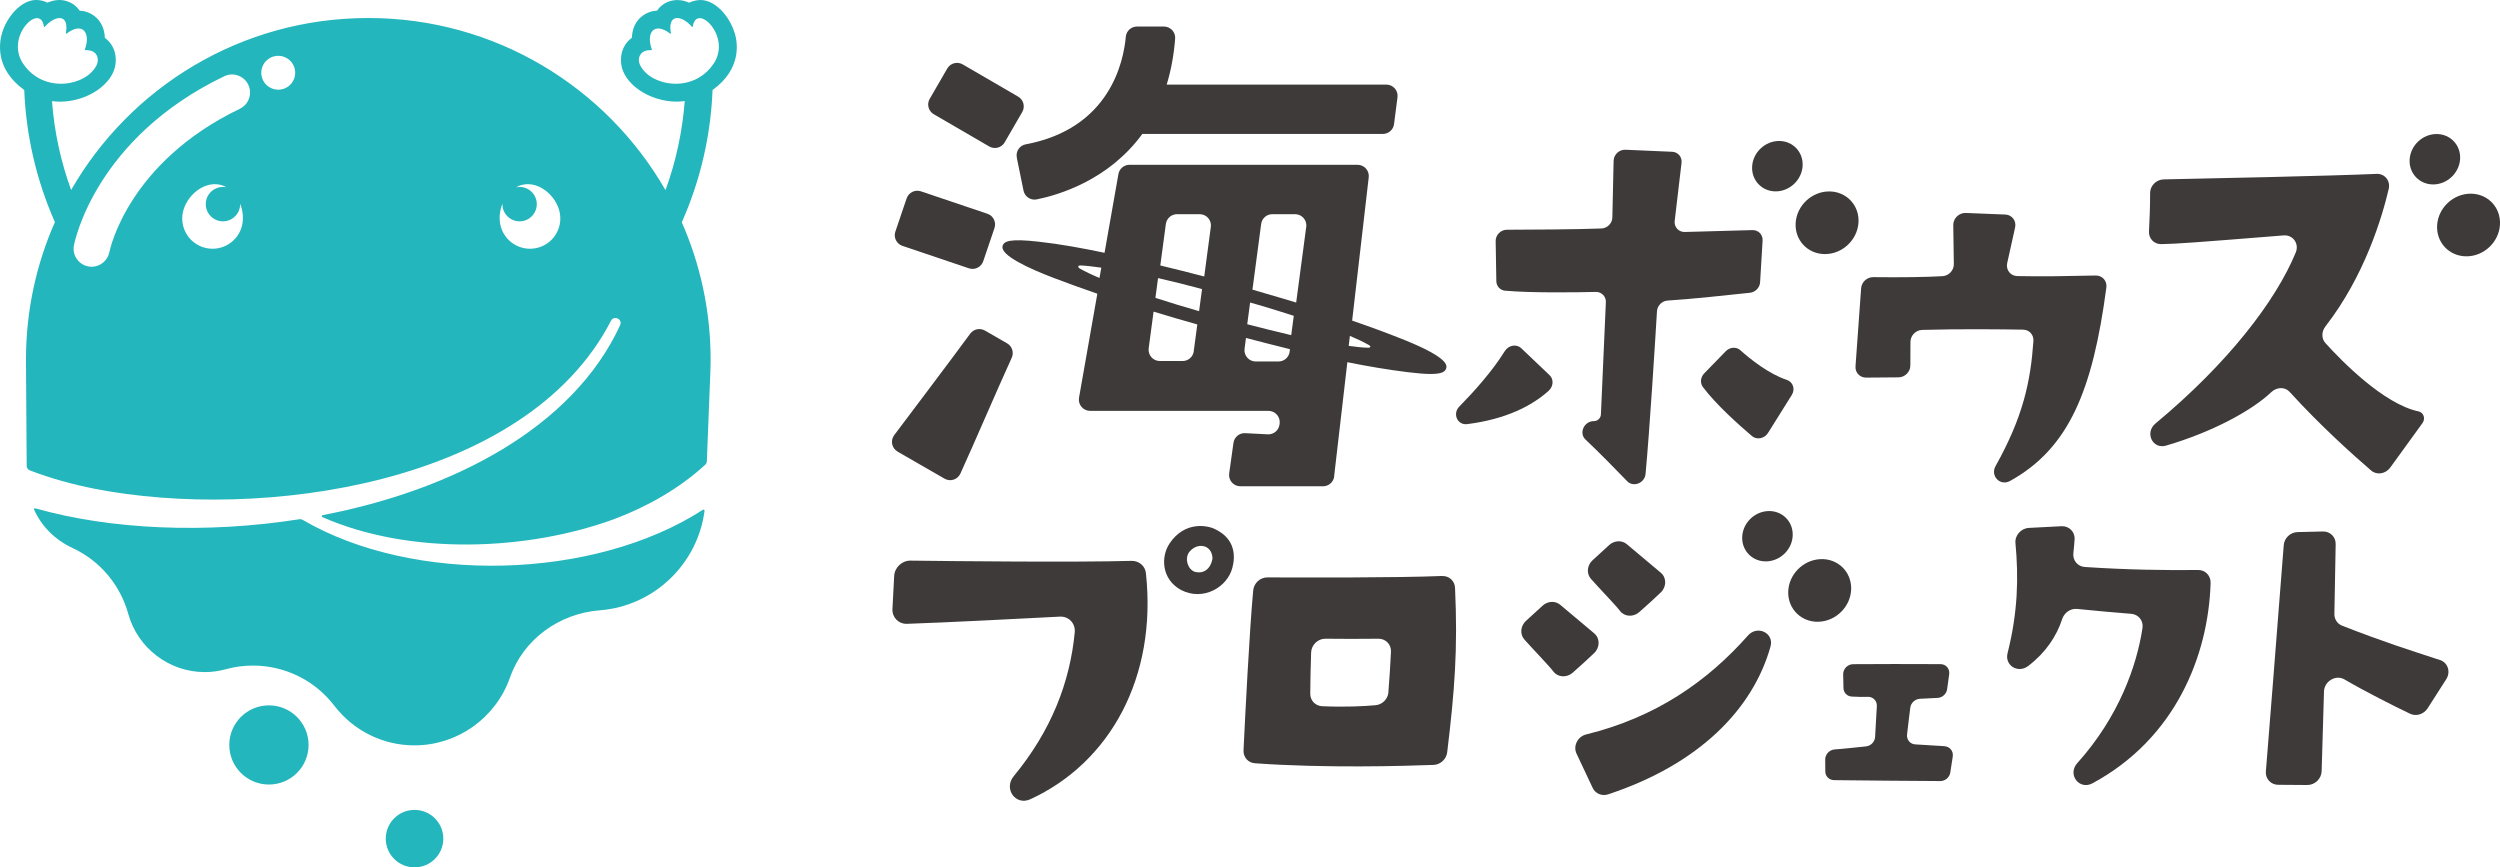 <?xml version="1.0" encoding="UTF-8"?><svg id="a" xmlns="http://www.w3.org/2000/svg" viewBox="0 0 490 170"><path d="M137.8,99.9c-21.46,13.87-56.83,14.68-78.48,1.99-.19-.11-.42-.16-.64-.12-18.23,2.87-36.98,2.06-51.76-2.14-.16-.05-.31.12-.24.27,1.5,3.29,4.11,5.92,7.56,7.52,5.35,2.48,9.33,7.22,10.9,12.9,1.86,6.72,8.02,11.41,15,11.41,1.38,0,2.77-.19,4.12-.56,1.77-.49,3.56-.72,5.33-.72,6.14,0,12.06,2.82,15.91,7.84,3.81,4.96,9.54,7.8,15.74,7.8,8.4,0,15.94-5.35,18.72-13.3,2.62-7.5,9.66-12.56,17.59-13.17,10.68-.82,19.21-9.14,20.54-19.52.02-.17-.16-.28-.31-.19Z" fill="#23b6bc" stroke-width="0"/><ellipse cx="52.71" cy="146.01" rx="7.77" ry="7.76" fill="#23b6bc" stroke-width="0"/><ellipse cx="81.25" cy="164.37" rx="5.64" ry="5.63" fill="#23b6bc" stroke-width="0"/><path d="M143.97,6.41c-.96-3.15-3.72-6.41-6.69-6.41-.21,0-.41.02-.61.05-.59.09-1.11.25-1.58.48-.71-.31-1.49-.52-2.32-.52h0c-.57,0-1.13.1-1.66.28-.98.35-1.77.97-2.33,1.79-1.01.05-1.97.38-2.78.97-1.49,1.09-2.09,2.69-2.15,4.35-.28.21-.55.44-.78.7-.72.79-1.53,2.18-1.33,4.31.39,4,5.49,7.51,10.93,7.51.52,0,1.03-.05,1.54-.11-.46,6-1.73,11.87-3.77,17.46C118.87,17.12,97.12,3.53,72.18,3.53S25.51,17.1,13.94,37.24c-2.03-5.58-3.3-11.43-3.75-17.42.51.06,1.02.11,1.54.11,5.44,0,10.55-3.51,10.93-7.51.21-2.13-.61-3.52-1.33-4.31-.24-.26-.5-.49-.78-.7-.06-1.66-.66-3.26-2.15-4.35-.81-.59-1.77-.93-2.78-.97-.56-.81-1.34-1.44-2.33-1.79C12.76.1,12.2,0,11.63,0h0c-.83,0-1.62.21-2.32.52-.47-.23-1-.4-1.58-.48-.2-.03-.41-.05-.61-.05C4.14,0,1.38,3.26.42,6.41c-.62,2.04-1.37,7.12,4.33,11.23.36,9,2.41,17.75,6.01,25.89-3.65,8.26-5.67,17.39-5.67,26.99,0,.64.1,15.26.14,20.78,0,.4.25.76.63.9,4.05,1.56,8.33,2.73,12.69,3.6,32.42,6.33,84.53-.64,101.2-32.92.52-1.11,2.32-.39,1.8.84-9.29,20.2-32.91,32.36-58.32,37.25-.19.04-.22.3-.05.38,17.27,7.6,40.32,6.61,57.29.36,6.52-2.45,12.78-6.05,17.75-10.62.2-.18.31-.43.32-.7l.68-17.3h0c.03-.86.06-1.71.06-2.57,0-9.59-2.02-18.7-5.65-26.95,3.62-8.15,5.67-16.91,6.03-25.93,5.7-4.11,4.95-9.19,4.33-11.23ZM4.5,12.44C.96,7.08,7.93.42,8.61,5.2c.01.09.12.12.17.05,2.14-2.42,4.84-2.5,4.12,1.23-.02.09.08.16.16.1,3.14-2.4,4.78-.13,3.57,3.12-.02.07.03.13.1.13,2.46-.1,2.72,1.83,2.25,2.85-1.98,4.24-10.51,5.76-14.47-.24ZM47.47,44.07c-.69,3.2-3.85,5.24-7.06,4.55-3.21-.69-5.25-3.84-4.56-7.04.69-3.2,4.02-6.06,7.23-5.38.47.1.91.28,1.32.51-.23-.05-.46-.07-.7-.07-1.86,0-3.37,1.51-3.37,3.37s1.51,3.37,3.37,3.37,3.37-1.51,3.37-3.37c0-.03,0-.05,0-.08.52,1.32.69,2.79.4,4.14ZM47.01,21.32c-21.81,10.48-25.43,27.4-25.58,28.12-.34,1.68-1.82,2.84-3.47,2.84-.22,0-.45-.02-.68-.07-1.91-.37-3.16-2.21-2.79-4.12.16-.85,4.29-21.04,29.45-33.14,1.76-.85,3.87-.11,4.72,1.65.85,1.76.11,3.87-1.65,4.71ZM55.3,17.49c-1.79.42-3.58-.69-4-2.47-.42-1.78.69-3.57,2.47-3.99,1.79-.42,3.58.69,4,2.47.42,1.79-.69,3.57-2.47,3.99ZM105.13,48.62c-3.21.69-6.37-1.35-7.06-4.55-.29-1.34-.12-2.82.4-4.14,0,.03,0,.05,0,.08,0,1.86,1.51,3.37,3.37,3.37s3.37-1.51,3.37-3.37-1.51-3.37-3.37-3.37c-.24,0-.47.03-.7.07.41-.23.85-.41,1.32-.51,3.21-.69,6.54,2.17,7.23,5.38.69,3.2-1.35,6.36-4.56,7.04ZM139.89,12.44c-3.96,6-12.49,4.48-14.47.24-.48-1.02-.21-2.95,2.25-2.85.07,0,.12-.06.1-.13-1.21-3.24.43-5.52,3.57-3.12.07.06.18,0,.16-.1-.71-3.73,1.98-3.66,4.12-1.23.06.06.16.03.17-.05.68-4.78,7.65,1.88,4.11,7.24Z" fill="#23b6bc" stroke-width="0"/><path d="M221.78,109.93c-11.03.31-34.87.06-43.32-.05-1.67-.02-3.11,1.34-3.2,3l-.34,6.47c-.09,1.65,1.19,2.97,2.85,2.92,7.36-.24,23.22-1.06,29.96-1.41,1.75-.09,3.09,1.33,2.92,3.07-.92,9.7-4.54,19.22-11.96,28.2-2.04,2.47.37,5.85,3.26,4.52,15.66-7.22,24.85-23.94,22.65-44.32-.15-1.42-1.38-2.44-2.83-2.4Z" fill="#3e3a39" stroke-width="0"/><path d="M238.38,103.83c-1.55-.9-6.15-1.79-9.14,2.68-1.79,2.68-1.55,7.07,2.25,9.13,4.33,2.24,9.09-.54,10.06-4.38.6-2.24.55-5.55-3.17-7.43ZM237.63,109.56c-.41,2.15-1.9,2.95-3.48,2.51-1.4-.54-1.98-2.6-1.08-3.85,1.08-1.34,2.43-1.43,3.38-.98,1.12.63,1.22,1.88,1.19,2.33Z" fill="#3e3a39" stroke-width="0"/><path d="M282.65,112.89c-8.52.37-27.44.31-34.24.28-1.42,0-2.65,1.12-2.78,2.54-.74,7.87-1.6,25.08-1.9,31.36-.06,1.34.9,2.44,2.23,2.53,13.78.99,29.23.54,35.03.32,1.35-.05,2.49-1.12,2.66-2.46,1.47-12.19,2.09-20.14,1.54-32.24-.06-1.36-1.16-2.38-2.54-2.32ZM272.13,135.7c-.11,1.32-1.2,2.41-2.52,2.52-2.2.2-5.87.4-10.46.2-1.33-.06-2.35-1.11-2.34-2.44.02-2.09.06-5.28.17-8.11.06-1.48,1.33-2.7,2.81-2.68,3.78.04,6.23.04,10.38,0,1.43-.01,2.53,1.12,2.46,2.55-.11,2.21-.29,5.44-.51,7.97Z" fill="#3e3a39" stroke-width="0"/><path d="M342.61,124.55c-8.04,9.08-18.11,16.05-31.73,19.4-1.66.41-2.58,2.26-1.89,3.74l3.18,6.75c.52,1.11,1.8,1.65,3.02,1.25,17.83-5.89,28.38-16.69,31.83-28.96.75-2.65-2.56-4.27-4.42-2.17Z" fill="#3e3a39" stroke-width="0"/><path d="M315.4,106.83l-3.26,2.98c-1.07.98-1.23,2.59-.34,3.62,1.3,1.5,4.77,5.07,5.72,6.31.87,1.15,2.59,1.26,3.75.25,1.52-1.32,3.06-2.75,4.24-3.87,1.16-1.11,1.16-2.91,0-3.87l-6.68-5.61c-.97-.8-2.44-.72-3.43.19Z" fill="#3e3a39" stroke-width="0"/><path d="M312.46,124.13l-6.68-5.61c-.97-.8-2.44-.72-3.43.19l-3.26,2.98c-1.07.98-1.23,2.59-.34,3.62,1.3,1.5,4.77,5.07,5.72,6.31.87,1.15,2.59,1.26,3.75.25,1.52-1.32,3.06-2.75,4.24-3.87,1.16-1.11,1.16-2.91,0-3.87Z" fill="#3e3a39" stroke-width="0"/><path d="M381.16,146.25c-2.42-.15-4.43-.27-5.77-.35-1-.06-1.71-.91-1.61-1.91.23-2.22.48-3.84.63-5.26.11-.96.94-1.73,1.91-1.77,1.33-.06,2.55-.12,3.46-.17.93-.05,1.73-.79,1.86-1.72l.4-2.92c.15-1.06-.62-1.97-1.69-1.98-5.21-.05-13.38-.01-17.13.01-1.09,0-1.99.94-1.96,2.02l.06,2.65c.02.91.71,1.63,1.62,1.68,1.27.08,2.34.08,3.16.05,1.03-.03,1.82.8,1.76,1.83l-.34,6.03c-.05.96-.84,1.77-1.81,1.86-2.32.22-4,.44-6.11.59-1.03.07-1.87.96-1.86,1.99l.02,2.32c0,.95.74,1.69,1.7,1.71,4.75.08,16.45.15,20.84.18.97,0,1.82-.73,1.96-1.69l.48-3.13c.16-1.03-.57-1.94-1.6-2Z" fill="#3e3a39" stroke-width="0"/><path d="M430.83,111.72c-6.31.07-13.82-.03-22.21-.59-1.4-.09-2.4-1.3-2.24-2.71.11-.93.18-1.86.24-2.68.11-1.49-1.07-2.67-2.56-2.6l-6.4.33c-1.54.08-2.78,1.47-2.63,2.99.63,6.75.48,13.51-1.55,21.57-.6,2.39,2.04,4.03,4.04,2.51,3.46-2.64,5.58-5.87,6.66-9.18.41-1.27,1.63-2.14,2.93-2.01,3.42.36,7.88.74,10.62.96,1.42.12,2.41,1.35,2.2,2.77-1.1,7.29-4.57,17.36-12.79,26.5-1.98,2.2.38,5.34,2.98,3.95,16.24-8.75,22.72-24.98,23.16-39.27.04-1.42-1.03-2.56-2.45-2.54Z" fill="#3e3a39" stroke-width="0"/><path d="M478.24,129.37c-6.4-2.1-10.76-3.45-19.18-6.73-.94-.37-1.54-1.27-1.52-2.3l.25-13.7c.03-1.41-1.08-2.5-2.5-2.47l-4.97.12c-1.41.03-2.61,1.17-2.71,2.57-1.48,19.13-2.96,37.66-3.5,44.34-.12,1.44.97,2.61,2.41,2.62,1.89.01,4.05.03,5.71.04,1.48.01,2.76-1.21,2.81-2.7l.46-15.62c.06-2.02,2.32-3.37,4.02-2.37,3.93,2.3,9.65,5.21,12.87,6.73,1.19.56,2.67.1,3.42-1.07l3.65-5.7c.92-1.43.32-3.26-1.22-3.77Z" fill="#3e3a39" stroke-width="0"/><path d="M303.72,73.54c-1.51-1.44-3.88-3.7-5.55-5.28-.94-.9-2.51-.61-3.24.57-2.45,3.96-6.12,8.02-8.91,10.86-1.38,1.41-.36,3.68,1.54,3.44,7.6-.96,12.71-3.59,15.97-6.53.94-.85,1.04-2.25.19-3.06Z" fill="#3e3a39" stroke-width="0"/><path d="M295.06,56.98c4.94.45,13.74.33,17.72.24,1.14-.02,2.02.88,1.97,2.02l-.97,21.99c-.03.72-.65,1.32-1.37,1.31-1.91-.02-3,2.33-1.66,3.6,2.69,2.55,5.89,5.8,8.18,8.18,1.21,1.25,3.44.37,3.6-1.43.82-8.79,1.88-26.01,2.24-31.9.07-1.1.98-2.01,2.08-2.08,4.03-.23,12.42-1.12,16.16-1.53,1.06-.12,1.91-1.01,1.97-2.07l.49-8.16c.07-1.16-.83-2.08-1.99-2.05l-13.26.37c-1.21.03-2.12-.97-1.98-2.17l1.34-11.38c.14-1.15-.69-2.12-1.83-2.17l-9.17-.4c-1.21-.05-2.28.94-2.31,2.15-.07,3-.19,8.26-.25,11.13-.03,1.14-.97,2.1-2.12,2.15-4.47.19-14.16.24-18.55.25-1.21,0-2.22,1.02-2.2,2.23.04,2.28.1,5.79.13,7.85.02,1.01.76,1.79,1.76,1.88Z" fill="#3e3a39" stroke-width="0"/><path d="M341.11,68.64c-.8-.72-2.07-.62-2.87.21-1.25,1.29-3.03,3.12-4.21,4.33-.73.75-.85,1.89-.26,2.68,2.59,3.46,7.11,7.48,9.62,9.61.95.8,2.44.5,3.14-.61l4.66-7.44c.72-1.15.24-2.57-.99-2.97-3.53-1.16-7.16-4.08-9.09-5.8Z" fill="#3e3a39" stroke-width="0"/><path d="M412.85,56.34c.17-1.29-.81-2.37-2.1-2.34-5.61.12-10.49.22-15.37.11-1.33-.03-2.26-1.22-1.97-2.54l1.55-6.98c.29-1.3-.61-2.49-1.92-2.54l-7.75-.31c-1.32-.05-2.47,1.06-2.45,2.38l.11,7.63c.02,1.24-.98,2.31-2.23,2.38-3.13.18-8.06.26-13.56.19-1.22-.02-2.3.97-2.38,2.19l-1.1,15.29c-.09,1.23.85,2.22,2.08,2.21l6.33-.05c1.27,0,2.34-1.08,2.34-2.34l.02-4.61c0-1.25,1.05-2.31,2.3-2.35,7.41-.22,15.91-.11,19.79-.05,1.21.02,2.1,1.02,2.01,2.23-.56,7.97-2.02,14.86-7.42,24.51-1.08,1.94.91,3.99,2.85,2.91,11.52-6.39,16.19-17.7,18.87-37.93Z" fill="#3e3a39" stroke-width="0"/><path d="M423.63,47.85c3.17-.06,6.83-.34,23.96-1.71,1.83-.15,3.09,1.62,2.38,3.34-3.93,9.54-13.29,21.72-27.49,33.52-2.16,1.79-.59,5.11,2.06,4.34,9.05-2.65,16.78-6.83,20.63-10.48,1.08-1.02,2.67-1.07,3.6-.05,6.05,6.67,12.69,12.59,15.97,15.41,1.1.95,2.83.68,3.74-.57,1.79-2.47,4.6-6.34,6.32-8.72.64-.89.24-2.08-.78-2.3-6.81-1.44-15.04-9.85-18.24-13.39-.8-.88-.78-2.25,0-3.26,7.72-9.93,11.14-21.51,12.41-26.96.37-1.59-.78-3.02-2.4-2.94-8.79.4-33.45.91-41.72,1.08-1.44.03-2.66,1.25-2.65,2.69.01,2.48-.11,5.46-.22,7.52-.07,1.4,1.01,2.51,2.42,2.48Z" fill="#3e3a39" stroke-width="0"/><path d="M183.02,22.39l10.87,6.32c1.06.61,2.41.25,3.02-.8l3.45-5.96c.61-1.05.25-2.4-.8-3.01l-10.87-6.32c-1.06-.61-2.41-.25-3.02.8l-3.45,5.96c-.61,1.05-.25,2.4.8,3.01Z" fill="#3e3a39" stroke-width="0"/><path d="M176.87,48.19l13.04,4.4c1.15.39,2.41-.23,2.8-1.38l2.21-6.52c.39-1.15-.23-2.4-1.38-2.79l-13.04-4.4c-1.15-.39-2.41.23-2.8,1.38l-2.21,6.52c-.39,1.15.23,2.4,1.38,2.79Z" fill="#3e3a39" stroke-width="0"/><path d="M175.93,88.52l9.2,5.3c1.13.65,2.57.19,3.11-1,3.04-6.69,7.06-16.12,10.06-22.7.47-1.03.08-2.26-.9-2.82l-4.35-2.51c-.98-.56-2.22-.3-2.88.6-3.35,4.57-11.52,15.41-14.9,19.89-.8,1.06-.49,2.57.66,3.23Z" fill="#3e3a39" stroke-width="0"/><path d="M199.29,30.9l1.32,6.46c.24,1.19,1.41,1.96,2.6,1.72,4.31-.87,14.09-3.78,20.69-12.83h47.14c1.11,0,2.05-.82,2.19-1.92l.68-5.27c.17-1.32-.86-2.48-2.19-2.48h-43.05c.82-2.68,1.4-5.67,1.66-9.02.1-1.27-.93-2.36-2.2-2.36h-5.27c-1.14,0-2.1.86-2.2,1.99-.45,5.02-3.21,18.03-19.63,21.1-1.2.23-1.98,1.4-1.73,2.6Z" fill="#3e3a39" stroke-width="0"/><path d="M348.03,37.51c2.73,0,5.09-2.21,5.28-4.94.18-2.73-1.88-4.94-4.61-4.94s-5.09,2.21-5.28,4.94c-.18,2.73,1.88,4.94,4.61,4.94Z" fill="#3e3a39" stroke-width="0"/><path d="M357.69,49.8c3.4,0,6.34-2.75,6.57-6.14.23-3.39-2.34-6.14-5.74-6.14s-6.34,2.75-6.57,6.14c-.23,3.39,2.34,6.14,5.74,6.14Z" fill="#3e3a39" stroke-width="0"/><path d="M346.54,100.17c-2.74.12-5.01,2.42-5.07,5.14-.07,2.72,2.1,4.84,4.83,4.72,2.74-.12,5.01-2.42,5.07-5.14.07-2.72-2.1-4.84-4.83-4.72Z" fill="#3e3a39" stroke-width="0"/><path d="M362.83,115.46c.08-3.39-2.61-6.02-6.02-5.87-3.41.15-6.23,3.01-6.32,6.4-.08,3.39,2.61,6.02,6.02,5.87,3.41-.15,6.23-3.01,6.32-6.4Z" fill="#3e3a39" stroke-width="0"/><path d="M476.9,36.15c2.73,0,5.09-2.21,5.28-4.94.18-2.73-1.88-4.94-4.61-4.94s-5.09,2.21-5.28,4.94c-.18,2.73,1.88,4.94,4.61,4.94Z" fill="#3e3a39" stroke-width="0"/><path d="M484.25,37.96c-3.4,0-6.34,2.75-6.57,6.14-.23,3.39,2.34,6.14,5.74,6.14s6.34-2.75,6.57-6.14c.23-3.39-2.34-6.14-5.74-6.14Z" fill="#3e3a39" stroke-width="0"/><path d="M261.49,93.34l2.59-22.35c3.95.8,7.9,1.47,11.85,1.96,1.95.24,3.4.35,4.48.35,2.2,0,2.87-.45,3.05-1.14.13-.5.52-2.01-8.15-5.51-3.46-1.39-6.92-2.65-10.29-3.81l3.25-28.08c.15-1.31-.87-2.46-2.19-2.46h-44.7c-1.07,0-1.99.77-2.17,1.82l-2.72,15.43c-4.43-.93-8.69-1.71-13.01-2.19-5.49-.61-6.74-.12-6.98.88-.44,1.83,5.22,4.4,10.04,6.24,2.78,1.06,5.61,2.08,8.54,3.09l-3.59,20.37c-.24,1.35.8,2.59,2.17,2.59h34.96c1.34,0,2.37,1.19,2.19,2.52l-.03.19c-.16,1.13-1.16,1.95-2.3,1.89l-4.42-.23c-1.14-.06-2.14.76-2.3,1.9l-.84,6c-.19,1.33.85,2.51,2.19,2.51h16.21c1.12,0,2.06-.84,2.19-1.95ZM264.57,65.83c1.38.58,2.67,1.2,3.59,1.72.05.03.1.05.14.08.02.01.05.03.07.04.44.31.18.54-.42.48h.01c-.45-.01-1.01-.05-1.73-.13-.63-.07-1.25-.15-1.88-.23l.23-1.95ZM215.5,54.48c-1.47-.61-2.88-1.29-3.87-1.85-.49-.32-.34-.63.22-.6.45.02,1,.06,1.71.14.77.09,1.53.18,2.3.29l-.36,2.02ZM233.98,68.85c-.15,1.1-1.08,1.91-2.19,1.91h-4.46c-1.34,0-2.36-1.17-2.19-2.5l.96-7.18c2.76.84,5.61,1.68,8.57,2.51l-.7,5.25ZM235.02,60.99c-2.97-.85-5.82-1.72-8.56-2.61l.52-3.87c2.89.65,5.76,1.38,8.62,2.15l-.58,4.33ZM237.32,44.47l-1.29,9.72c-2.9-.76-5.78-1.48-8.61-2.16l1.09-8.14c.15-1.09,1.08-1.91,2.19-1.91h4.44c1.33,0,2.36,1.17,2.19,2.49ZM252.77,68.94c-.15,1.1-1.08,1.91-2.19,1.91h-4.46c-1.33,0-2.36-1.17-2.19-2.49l.28-2.12c2.89.76,5.76,1.49,8.62,2.2l-.07.5ZM253.09,65.69c-2.9-.67-5.78-1.4-8.63-2.14l.56-4.25c.11.03.22.06.33.09l1.69.48c2.34.7,4.51,1.37,6.54,2.03l-.5,3.78ZM256.02,44.47l-1.97,14.83c-.81-.25-1.61-.49-2.38-.72-2.07-.62-4.14-1.22-6.19-1.81l1.71-12.88c.15-1.1,1.08-1.91,2.19-1.91h4.46c1.33,0,2.36,1.17,2.19,2.49Z" fill="#3e3a39" stroke-width="0"/></svg>